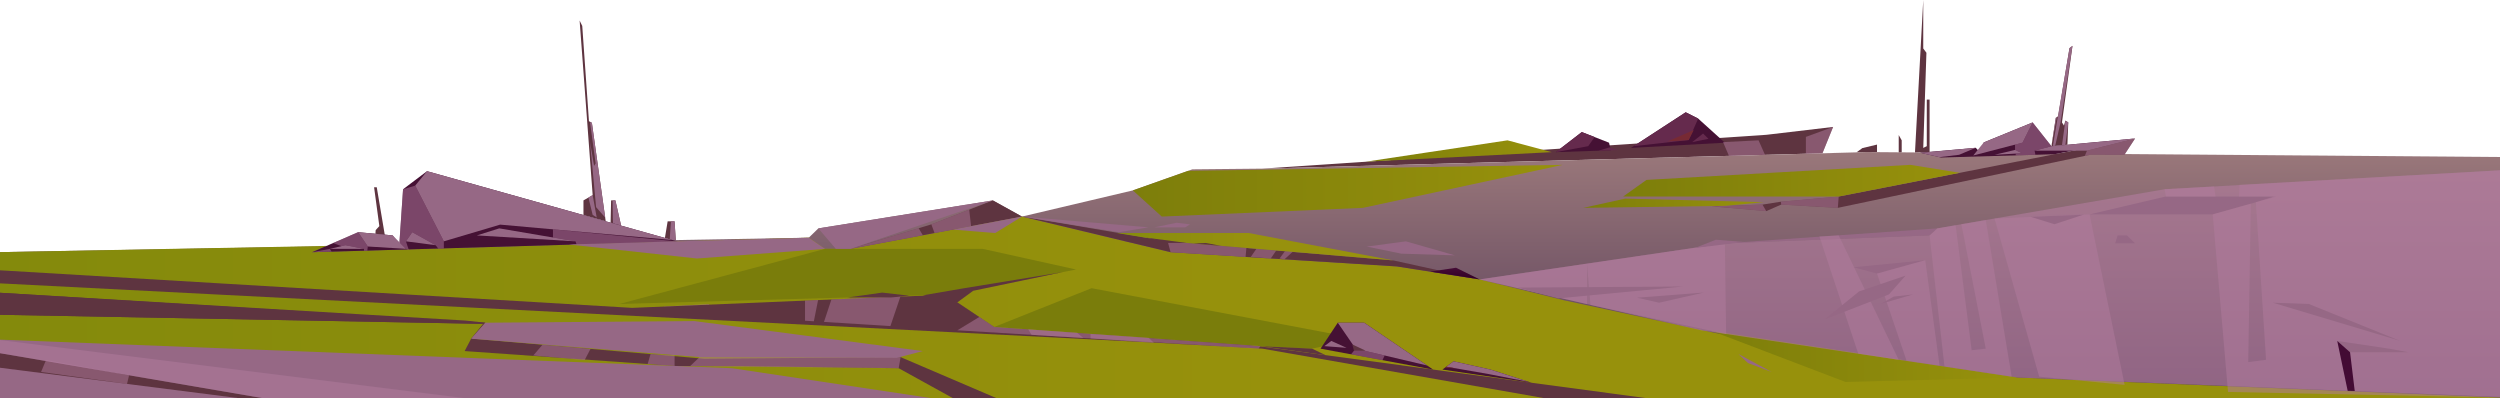 <svg viewBox="0 0 1600 255" fill="none" xmlns="http://www.w3.org/2000/svg">
<g clip-path="url(#clip0_106_1882)">
<path fill-rule="evenodd" clip-rule="evenodd" d="M387.661 141.646L378.808 78.588L376.93 77.547L372.639 16.596L370.955 13.128L379.308 124.888L373.416 128.257V137.649L387.661 141.646Z" fill="#5E3440"/>
<path fill-rule="evenodd" clip-rule="evenodd" d="M390.79 142.524L391.1 128.257H393.851L397.519 144.413L390.79 142.524Z" fill="#5E3440"/>
<path fill-rule="evenodd" clip-rule="evenodd" d="M246.281 150.428L241.127 119.846H239.413L242.78 144.72L240.437 147.261L240.256 149.629L246.281 150.428Z" fill="#5E3440"/>
<path fill-rule="evenodd" clip-rule="evenodd" d="M425.541 152.276L427.294 141.646H431.73L432.541 154.456L425.541 152.276Z" fill="#5E3440"/>
<path fill-rule="evenodd" clip-rule="evenodd" d="M1234.94 97.277V63.732H1233.14V93.546L1230.88 94.669L1232.91 33.767L1230.88 31.028V0L1225.58 97.675L1234.94 97.277Z" fill="#5E3440"/>
<path fill-rule="evenodd" clip-rule="evenodd" d="M1217.09 97.578V89.811L1215.18 86.425V97.675L1217.09 97.578Z" fill="#5E3440"/>
<path fill-rule="evenodd" clip-rule="evenodd" d="M1201.29 97.396V92.529L1191.92 94.775L1188.15 97.5L1201.29 97.396Z" fill="#5E3440"/>
<path fill-rule="evenodd" clip-rule="evenodd" d="M1312.93 93.59L1315.7 75.443L1317.2 74.401L1324.47 30.807L1326.39 29.355L1319.66 78.351L1320.94 80.361L1321.84 77.212L1323.7 78.351L1323.14 92.642L1312.93 93.59Z" fill="#5E3440"/>
<path fill-rule="evenodd" clip-rule="evenodd" d="M393.851 128.257H392.04L392.297 142.947L397.52 144.413L393.851 128.257Z" fill="#966885"/>
<path fill-rule="evenodd" clip-rule="evenodd" d="M387.309 139.139C387.33 139.29 381.497 132.566 381.497 132.566L377.613 90.691L380.211 106.16L381.198 104.577L377.613 78.236L378.808 78.588L387.309 139.139V139.139Z" fill="#966885"/>
<path fill-rule="evenodd" clip-rule="evenodd" d="M379.308 124.888L381.881 139.141L379.308 137.538L376.584 126.446L379.308 124.888Z" fill="#966885"/>
<path fill-rule="evenodd" clip-rule="evenodd" d="M431.729 141.646H429.408L428.631 153.143L432.54 154.456L431.729 141.646Z" fill="#966885"/>
<path fill-rule="evenodd" clip-rule="evenodd" d="M1321.84 77.212L1319.66 92.965L1321.84 92.762L1323.7 78.35L1321.84 77.212Z" fill="#966885"/>
<path fill-rule="evenodd" clip-rule="evenodd" d="M1318.76 78.351L1315.31 93.371H1313.84L1324.47 30.807L1326.39 29.355L1318.76 78.351Z" fill="#966885"/>
<path fill-rule="evenodd" clip-rule="evenodd" d="M1315.7 75.443L1316.32 75.012L1312.93 93.59L1315.7 75.443Z" fill="#966885"/>
<path fill-rule="evenodd" clip-rule="evenodd" d="M1173.18 81.235L1166.35 98.098L807.936 107.927L1130.5 86.272L1173.18 81.235Z" fill="#5E3440"/>
<path fill-rule="evenodd" clip-rule="evenodd" d="M807.936 107.928L1194.7 97.321L1618.74 100.641L1619 254.822H-3V161.404L517.607 152.123L523.753 146.156L635.406 128.257L654.064 138.606L725.021 121.857L763.107 108.369L807.936 107.928Z" fill="url(#paint0_linear_106_1882)"/>
<path fill-rule="evenodd" clip-rule="evenodd" d="M1614.72 255L1291.13 241.618L1100.1 213.599L1000.89 192.185L946.957 178.822L893.923 170.519L749.165 161.404L654.064 138.606L544.297 159.265H527.978L517.607 152.123L433.37 154.531L199.734 161.404L209.163 157.387L-3 161.404V254.822L1614.72 255Z" fill="url(#paint1_linear_106_1882)"/>
<path fill-rule="evenodd" clip-rule="evenodd" d="M637.748 254.822L576.393 228.552L450.779 229.593L302.146 216.765L310.63 206.531L297.929 205.154L-3 187.189L-2.921 201.409L302.111 207.146L309.196 207.256L301.513 216.765L297.373 224.686L433.722 234.326H474.448L575.14 235.652L609.855 254.822H637.748Z" fill="#5E3440"/>
<path fill-rule="evenodd" clip-rule="evenodd" d="M635.406 128.257L596.061 143.598L544.297 159.265L654.064 138.606L635.406 128.257Z" fill="#5E3440"/>
<path fill-rule="evenodd" clip-rule="evenodd" d="M1359.61 99.061L1338.09 98.968L1176.21 133.025L1139.97 130.942L1130.4 135.109L1095.31 132.05L1127.98 130.942L1139.76 129.086L1176.77 125.771L1366.44 88.621L1359.61 99.061Z" fill="#5E3440"/>
<path fill-rule="evenodd" clip-rule="evenodd" d="M1366.44 88.621L1312.93 93.59L1300.88 78.351L1269.62 91.133L1267.85 98.161L1264.46 94.581L1228.75 97.712L1242.24 100.824L1314.97 98.703L1366.44 88.621Z" fill="#451134"/>
<path fill-rule="evenodd" clip-rule="evenodd" d="M1300.89 78.351L1294.44 91.299L1262.9 99.503L1269.62 91.133L1300.89 78.351Z" fill="#966885"/>
<path fill-rule="evenodd" clip-rule="evenodd" d="M1264.46 94.581L1253.85 99.061L1241.16 100.575L1229.16 97.805L1264.46 94.581Z" fill="#966885"/>
<path fill-rule="evenodd" clip-rule="evenodd" d="M1294.06 98.094L1289.62 95.939L1276.51 99.061L1294.06 98.094Z" fill="#966885"/>
<path fill-rule="evenodd" clip-rule="evenodd" d="M1312.93 93.59L1302.12 96.437H1335.67L1366.44 88.621L1312.93 93.59Z" fill="#966885"/>
<g style="mix-blend-mode:multiply" opacity="0.5">
<path fill-rule="evenodd" clip-rule="evenodd" d="M1176.22 133.025L1176.77 125.771L1139.77 129.086L1139.97 130.942L1176.22 133.025Z" fill="#B17B9D"/>
</g>
<g style="mix-blend-mode:multiply" opacity="0.5">
<path fill-rule="evenodd" clip-rule="evenodd" d="M1130.4 135.109L1127.98 130.942L1095.31 132.05L1130.4 135.109Z" fill="#B17B9D"/>
</g>
<g style="mix-blend-mode:multiply" opacity="0.5">
<path fill-rule="evenodd" clip-rule="evenodd" d="M1335.67 96.437L1334.28 99.77L1338.09 98.968L1359.61 99.061L1366.44 88.621L1335.67 96.437Z" fill="#B17B9D"/>
</g>
<g style="mix-blend-mode:multiply" opacity="0.5">
<path fill-rule="evenodd" clip-rule="evenodd" d="M1302.69 99.061L1302.12 96.437L1312.93 93.59L1300.89 78.351L1294.44 91.299L1289.62 92.554V95.939L1294.06 98.094L1290.04 98.425L1290.09 99.428L1302.69 99.061Z" fill="#B17B9D"/>
</g>
<path fill-rule="evenodd" clip-rule="evenodd" d="M1030.95 96.189L1029.79 91.332L1012.36 84.518L995.682 97.373L1030.95 96.189Z" fill="#451134"/>
<path fill-rule="evenodd" clip-rule="evenodd" d="M1103.93 91.332L1086.84 75.902L1078.85 71.862L1043.78 94.669L1103.93 91.332Z" fill="#451134"/>
<path fill-rule="evenodd" clip-rule="evenodd" d="M1078.85 71.862L1086.84 75.902L1080.74 89.612L1045.5 93.546L1078.85 71.862Z" fill="#652A4D"/>
<path fill-rule="evenodd" clip-rule="evenodd" d="M1093.41 88.813L1089.96 85.458L1083.04 90.945L1093.41 88.813Z" fill="#652A4D"/>
<path fill-rule="evenodd" clip-rule="evenodd" d="M1012.36 84.518L1020.56 87.722L1016.46 93.546L995.682 97.373L1012.36 84.518Z" fill="#652A4D"/>
<path fill-rule="evenodd" clip-rule="evenodd" d="M1035.56 96.032L1030.06 94.333L1022.95 96.456L1035.56 96.032Z" fill="#652A4D"/>
<g style="mix-blend-mode:multiply" opacity="0.5">
<path fill-rule="evenodd" clip-rule="evenodd" d="M576.393 228.552L575.141 235.652L441.641 234.326L447.728 228.552H576.393Z" fill="#B17B9D"/>
</g>
<g style="mix-blend-mode:multiply" opacity="0.5">
<path fill-rule="evenodd" clip-rule="evenodd" d="M431.73 234.185V227.51L416.355 226.622L414.482 232.966L431.73 234.185Z" fill="#B17B9D"/>
</g>
<g style="mix-blend-mode:multiply" opacity="0.5">
<path fill-rule="evenodd" clip-rule="evenodd" d="M374.194 230.404L377.925 223.305L347.186 220.653L341.292 227.51L374.194 230.404Z" fill="#B17B9D"/>
</g>
<path fill-rule="evenodd" clip-rule="evenodd" d="M310.63 206.531L309.196 207.256L-2.921 201.409L-3 187.189L310.63 206.531Z" fill="#5E3440"/>
<g style="mix-blend-mode:multiply" opacity="0.5">
<path fill-rule="evenodd" clip-rule="evenodd" d="M453.874 194.55V201.409L424.76 199.58V196.185L453.874 194.55Z" fill="#B17B9D"/>
</g>
<path fill-rule="evenodd" clip-rule="evenodd" d="M301.513 216.765L310.63 206.531L444.366 205.49L590.591 224.686L573.945 229.023L447.727 228.552L301.513 216.765Z" fill="#966885"/>
<g style="mix-blend-mode:multiply" opacity="0.5">
<path fill-rule="evenodd" clip-rule="evenodd" d="M620.28 134.154L621.494 144.736L598.107 149.138L596.061 143.598L620.28 134.154Z" fill="#B17B9D"/>
</g>
<g style="mix-blend-mode:multiply" opacity="0.5">
<path fill-rule="evenodd" clip-rule="evenodd" d="M590.591 150.552L587.943 146.054L544.297 159.265L590.591 150.552Z" fill="#B17B9D"/>
</g>
<path fill-rule="evenodd" clip-rule="evenodd" d="M1234.94 150.67L1103.93 155.726L1239.92 146.156L1234.94 150.67Z" fill="#966885"/>
<path fill-rule="evenodd" clip-rule="evenodd" d="M1095.31 211.762L1291.13 241.618L1181.15 244.467L1095.31 211.762Z" fill="url(#paint2_linear_106_1882)"/>
<path fill-rule="evenodd" clip-rule="evenodd" d="M1133.94 238.106L1112.58 226.592L1118.72 232.349L1133.94 238.106Z" fill="#966885"/>
<g style="mix-blend-mode:multiply" opacity="0.63">
<path fill-rule="evenodd" clip-rule="evenodd" d="M1619 107.931L1385.31 121.124L1239.92 146.156L1234.94 150.671L1103.93 155.726L946.957 178.822L1088.39 211.345L1291.14 241.618L1619 254.822V107.931Z" fill="#B17B9D"/>
</g>
<g style="mix-blend-mode:multiply" opacity="0.5">
<path fill-rule="evenodd" clip-rule="evenodd" d="M1103.93 155.726L1104.71 213.78L1017.91 195.138L1015.69 168.708V194.627L946.957 178.822L1103.93 155.726Z" fill="#B17B9D"/>
</g>
<g style="mix-blend-mode:multiply" opacity="0.5">
<path fill-rule="evenodd" clip-rule="evenodd" d="M1234.94 150.671L1244.46 234.507L1287.46 241.07L1270.88 140.825L1255.29 143.485L1270.88 223.144L1261.86 224.13L1251.6 144.156L1239.92 146.156L1234.94 150.671Z" fill="#B17B9D"/>
</g>
<g style="mix-blend-mode:multiply" opacity="0.5">
<path fill-rule="evenodd" clip-rule="evenodd" d="M1305.07 241.07L1276.51 139.856L1337.33 137.207L1359.76 246.317L1305.07 241.07Z" fill="#B17B9D"/>
</g>
<g style="mix-blend-mode:multiply" opacity="0.5">
<path fill-rule="evenodd" clip-rule="evenodd" d="M1215.17 230.275L1176.77 150.67L1164.43 151.322L1189.26 226.287L1215.17 230.275Z" fill="#B17B9D"/>
</g>
<path fill-rule="evenodd" clip-rule="evenodd" d="M1232.13 166.54L1186.22 171.031L1201.29 175.104L1232.13 166.54Z" fill="#966885"/>
<g style="mix-blend-mode:multiply" opacity="0.5">
<path fill-rule="evenodd" clip-rule="evenodd" d="M1201.29 175.104L1220.2 230.804L1241.3 233.98L1232.16 166.516L1201.29 175.104Z" fill="#B17B9D"/>
</g>
<path fill-rule="evenodd" clip-rule="evenodd" d="M1219.54 176.411L1189.83 186.498L1167.55 204.535L1208.94 188.423L1219.54 176.411Z" fill="#966885"/>
<path fill-rule="evenodd" clip-rule="evenodd" d="M1203.54 194.531L1211.99 189.816L1224.39 188.423L1203.54 194.531Z" fill="#966885"/>
<path fill-rule="evenodd" clip-rule="evenodd" d="M1077.3 183.36L971.5 184.057L997.237 190.947L1077.3 183.36Z" fill="#966885"/>
<path fill-rule="evenodd" clip-rule="evenodd" d="M1090.55 187.208L1047.7 190.523L1061.79 193.737L1090.55 187.208Z" fill="#966885"/>
<path fill-rule="evenodd" clip-rule="evenodd" d="M1456.85 125.771H1386L1337.33 137.207H1416.14L1456.85 125.771Z" fill="#966885"/>
<path fill-rule="evenodd" clip-rule="evenodd" d="M1333.5 137.374L1299.61 138.764L1314.8 143.505L1333.5 137.374Z" fill="#966885"/>
<path fill-rule="evenodd" clip-rule="evenodd" d="M1361.25 150.67H1355.27L1353.71 155.726H1366.44L1361.25 150.67Z" fill="#966885"/>
<path fill-rule="evenodd" clip-rule="evenodd" d="M433.722 154.572L273.298 109.553L257.954 121.124L255.551 156.432L251.309 150.67L229.204 148.588L199.734 161.404L433.722 154.572Z" fill="#451134"/>
<path fill-rule="evenodd" clip-rule="evenodd" d="M273.298 109.553L265.733 118.804L284.058 154.456L320.09 143.761L430.264 153.601L273.298 109.553Z" fill="#966885"/>
<path fill-rule="evenodd" clip-rule="evenodd" d="M368.309 154.456L319.525 146.156L305.187 150.67L368.309 154.456Z" fill="#966885"/>
<path fill-rule="evenodd" clip-rule="evenodd" d="M251.309 150.671L259.794 159.265L235.402 157.758L229.204 148.588L251.309 150.671Z" fill="#966885"/>
<path fill-rule="evenodd" clip-rule="evenodd" d="M232.968 159.265L221.06 156.929L211.073 159.265H232.968Z" fill="#966885"/>
<path fill-rule="evenodd" clip-rule="evenodd" d="M278.801 156.929L263.827 148.588L259.794 154.457L278.801 156.929Z" fill="#966885"/>
<g style="mix-blend-mode:multiply" opacity="0.5">
<path fill-rule="evenodd" clip-rule="evenodd" d="M368.995 156.462L368.309 154.456L353.902 152.005V146.781L433.722 154.572L368.995 156.462Z" fill="#B17B9D"/>
</g>
<g style="mix-blend-mode:multiply" opacity="0.5">
<path fill-rule="evenodd" clip-rule="evenodd" d="M284.057 154.456V158.942L280.472 159.083L278.8 156.929L263.827 148.588L259.794 154.456L261.607 159.857L259.794 159.265L255.645 155.062L257.954 121.124L265.733 118.804L284.057 154.456Z" fill="#B17B9D"/>
</g>
<g style="mix-blend-mode:multiply" opacity="0.5">
<path fill-rule="evenodd" clip-rule="evenodd" d="M235.084 160.372L235.402 157.758L229.204 148.588L213.175 155.559L218.514 157.525L221.061 156.929L232.969 159.265V160.433L235.084 160.372Z" fill="#B17B9D"/>
</g>
<g style="mix-blend-mode:multiply" opacity="0.5">
<path fill-rule="evenodd" clip-rule="evenodd" d="M212.224 161.039L211.073 159.265L199.734 161.404L212.224 161.039Z" fill="#B17B9D"/>
</g>
<path fill-rule="evenodd" clip-rule="evenodd" d="M946.957 178.822L891.71 166.66L747.305 154.456L654.064 138.606L749.165 161.404L893.924 170.519L946.957 178.822Z" fill="#5E3440"/>
<g style="mix-blend-mode:multiply" opacity="0.5">
<path fill-rule="evenodd" clip-rule="evenodd" d="M747.305 154.457L749.165 161.404L797.16 164.426L797.682 158.714L747.305 154.457Z" fill="#B17B9D"/>
</g>
<g style="mix-blend-mode:multiply" opacity="0.5">
<path fill-rule="evenodd" clip-rule="evenodd" d="M800.512 164.426L804.078 159.254L816.793 160.329L813.29 165.441L800.512 164.426Z" fill="#B17B9D"/>
</g>
<g style="mix-blend-mode:multiply" opacity="0.5">
<path fill-rule="evenodd" clip-rule="evenodd" d="M818.933 165.441L822.329 160.797H827.686L822.036 165.992L818.933 165.441Z" fill="#B17B9D"/>
</g>
<path fill-rule="evenodd" clip-rule="evenodd" d="M-2.921 172.818L404.545 197.036L605.394 188.584L636.293 209.263L797.745 220.521L1053.74 254.821H988.324L807.936 223.144L736.72 219.178L-2.921 181.203V172.818Z" fill="#5E3440"/>
<path fill-rule="evenodd" clip-rule="evenodd" d="M605.395 188.584L688.697 172.486L628.919 159.265H527.978L396.4 194.55L605.395 188.584Z" fill="#7A7D0B"/>
<path fill-rule="evenodd" clip-rule="evenodd" d="M636.293 209.263L698.613 184.44L869.693 216.821L839.706 223.126L806.641 221.529L636.293 209.263Z" fill="#7A7D0B"/>
<path fill-rule="evenodd" clip-rule="evenodd" d="M845.15 223.144L856.18 206.531H873.049L917.199 236.526L845.15 223.144Z" fill="#451134"/>
<path fill-rule="evenodd" clip-rule="evenodd" d="M923.137 236.526L930.302 231.232L953.916 236.526L980.294 244.981L923.137 236.526Z" fill="#451134"/>
<path fill-rule="evenodd" clip-rule="evenodd" d="M856.18 206.531L867.589 223.144L913.339 233.905L873.048 206.531H856.18Z" fill="#966885"/>
<path fill-rule="evenodd" clip-rule="evenodd" d="M861.795 222.604L852.053 218.195L847.59 221.528L861.795 222.604Z" fill="#966885"/>
<path fill-rule="evenodd" clip-rule="evenodd" d="M930.303 231.232L925.625 234.688L952.781 239.408L978.693 244.467L953.917 236.526L930.303 231.232Z" fill="#966885"/>
<g style="mix-blend-mode:multiply" opacity="0.5">
<path fill-rule="evenodd" clip-rule="evenodd" d="M576.394 189.412L569.865 208.695L527.348 206.024L532.108 191.668L576.394 189.412Z" fill="#B17B9D"/>
</g>
<g style="mix-blend-mode:multiply" opacity="0.5">
<path fill-rule="evenodd" clip-rule="evenodd" d="M523.58 192.027L520.859 205.617L515.205 205.261V192.379L523.58 192.027Z" fill="#B17B9D"/>
</g>
<g style="mix-blend-mode:multiply" opacity="0.5">
<path fill-rule="evenodd" clip-rule="evenodd" d="M612.723 211.388L626.736 202.867L636.293 209.263L806.641 221.528L805.446 223.144L612.723 211.388Z" fill="#B17B9D"/>
</g>
<g style="mix-blend-mode:multiply" opacity="0.5">
<path fill-rule="evenodd" clip-rule="evenodd" d="M867.589 223.144L864.664 226.769L884.759 230.501L886.192 227.519L867.589 223.144Z" fill="#B17B9D"/>
</g>
<g style="mix-blend-mode:multiply" opacity="0.5">
<path fill-rule="evenodd" clip-rule="evenodd" d="M697.975 216.588V213.704L735.109 216.206L738.523 219.41L697.975 216.588Z" fill="#B17B9D"/>
</g>
<g style="mix-blend-mode:multiply" opacity="0.5">
<path fill-rule="evenodd" clip-rule="evenodd" d="M693.358 216.306L689.354 213.005L658.076 210.782L660.239 214.286L693.358 216.306Z" fill="#B17B9D"/>
</g>
<path fill-rule="evenodd" clip-rule="evenodd" d="M680.513 174.067L617.168 184.44L590.592 189.006L612.724 193.488L622.859 186.098L680.513 174.067Z" fill="#5E3440"/>
<path fill-rule="evenodd" clip-rule="evenodd" d="M581.941 189.253L564.631 187.258L542.549 190.378H570.361L581.941 189.253Z" fill="#5E3440"/>
<path fill-rule="evenodd" clip-rule="evenodd" d="M839.705 223.126L848.367 227.304L806.641 221.529L839.705 223.126Z" fill="#5E3440"/>
<path fill-rule="evenodd" clip-rule="evenodd" d="M873.949 224.416L865.441 220.399L866.563 224.416H873.949Z" fill="#5E3440"/>
<path fill-rule="evenodd" clip-rule="evenodd" d="M932.117 235.817L925.625 234.688L924.861 235.253L932.117 235.817Z" fill="#772A34"/>
<path fill-rule="evenodd" clip-rule="evenodd" d="M891.711 166.66L799.156 149.138H714.729L747.305 154.457L891.711 166.66Z" fill="url(#paint3_linear_106_1882)"/>
<path fill-rule="evenodd" clip-rule="evenodd" d="M896.914 162.348L874.713 157.809L899.758 154.457L931.08 163.414L896.914 162.348Z" fill="#966885"/>
<path fill-rule="evenodd" clip-rule="evenodd" d="M761.612 143.598L752.993 142.556L738.844 145.493H758.498L761.612 143.598Z" fill="#966885"/>
<path fill-rule="evenodd" clip-rule="evenodd" d="M735.013 145.493L654.064 138.606L716.006 148.588L735.013 145.493Z" fill="#966885"/>
<g style="mix-blend-mode:multiply" opacity="0.5">
<path fill-rule="evenodd" clip-rule="evenodd" d="M1155.77 87.597V98.388L1166.35 98.098L1173.18 81.235L1155.77 87.597Z" fill="#B17B9D"/>
</g>
<g style="mix-blend-mode:multiply" opacity="0.5">
<path fill-rule="evenodd" clip-rule="evenodd" d="M1129.62 99.105L1125.47 89.811L1102.75 90.945L1106.52 99.739L1129.62 99.105Z" fill="#B17B9D"/>
</g>
<path fill-rule="evenodd" clip-rule="evenodd" d="M946.956 178.822L931.856 171.348L915.219 173.853L946.956 178.822Z" fill="url(#paint4_linear_106_1882)"/>
<path fill-rule="evenodd" clip-rule="evenodd" d="M635.405 128.257L544.296 159.265H534.924L523.752 146.156L635.405 128.257Z" fill="#966885"/>
<path fill-rule="evenodd" clip-rule="evenodd" d="M654.064 138.606C654.064 138.606 610.473 146.81 610.078 146.885C609.684 146.959 636.941 149.138 636.941 149.138L654.064 138.606V138.606Z" fill="#966885"/>
<path fill-rule="evenodd" clip-rule="evenodd" d="M517.606 152.123L527.977 159.265L446.052 165.442L364.083 156.462L432.54 154.457L517.606 152.123Z" fill="#966885"/>
<path fill-rule="evenodd" clip-rule="evenodd" d="M1116.18 154.863L1084.72 158.714L1098.15 153.415L1116.18 154.863Z" fill="#966885"/>
<path fill-rule="evenodd" clip-rule="evenodd" d="M1083.99 83.244L1067.18 90.523L1080.74 89.612L1083.99 83.244Z" fill="#772A34"/>
<path fill-rule="evenodd" clip-rule="evenodd" d="M759.629 155.498L733.459 152.103L747.584 155.498H759.629Z" fill="#5E3440"/>
<path fill-rule="evenodd" clip-rule="evenodd" d="M763.707 155.842L781.607 157.355L771.814 155.498L763.707 155.842Z" fill="#5E3440"/>
<path fill-rule="evenodd" clip-rule="evenodd" d="M1254.26 110.594L1222.54 105.497L1053.74 115.142L1038.82 125.771H1176.77L1254.26 110.594Z" fill="url(#paint5_linear_106_1882)"/>
<path fill-rule="evenodd" clip-rule="evenodd" d="M1128.84 129.398L1040.15 127.097L1013.32 133.025L1103.93 131.758L1128.84 129.398Z" fill="url(#paint6_linear_106_1882)"/>
<path fill-rule="evenodd" clip-rule="evenodd" d="M993.071 97.373L964.802 89.811L873.936 103.497L993.071 97.373Z" fill="url(#paint7_linear_106_1882)"/>
<path fill-rule="evenodd" clip-rule="evenodd" d="M743.532 138.606L872.275 133.025L1000.21 105.497L760.299 109.364L725.021 121.857L743.532 138.606Z" fill="url(#paint8_linear_106_1882)"/>
<path fill-rule="evenodd" clip-rule="evenodd" d="M-3 217.256L468.438 235.652L596.061 254.821H-3V217.256Z" fill="#966885"/>
<g style="mix-blend-mode:multiply" opacity="0.5">
<path fill-rule="evenodd" clip-rule="evenodd" d="M1416.14 137.207L1425.94 250.848L1619 254.822V107.931L1433.33 118.297L1432.98 125.771H1455.4L1443.76 129.449L1450.28 230.275L1438.87 231.751L1440.53 130.354L1416.14 137.207Z" fill="#B17B9D"/>
</g>
<g style="mix-blend-mode:multiply" opacity="0.5">
<path fill-rule="evenodd" clip-rule="evenodd" d="M1418 125.771L1416.95 119.352L1385.35 121.077L1386.19 125.727L1418 125.771Z" fill="#B17B9D"/>
</g>
<path fill-rule="evenodd" clip-rule="evenodd" d="M1536.16 218.195L1477.65 194.55L1454.63 193.737L1536.16 218.195Z" fill="#966885"/>
<path fill-rule="evenodd" clip-rule="evenodd" d="M1528.86 223.127L1495.83 218.195L1504.04 225.451H1541.46L1528.86 223.127Z" fill="#966885"/>
<path fill-rule="evenodd" clip-rule="evenodd" d="M1504.04 225.451L1507.03 250.233L1502.51 250.13L1495.83 218.195L1504.04 225.451Z" fill="#430B34"/>
<path fill-rule="evenodd" clip-rule="evenodd" d="M168.24 254.821L-3 225.528V234.974L152.852 254.821H168.24Z" fill="#5E3440"/>
<g style="mix-blend-mode:multiply" opacity="0.5">
<path fill-rule="evenodd" clip-rule="evenodd" d="M-3 225.528L168.24 254.821H297.278L-3 217.256V225.528Z" fill="#B17B9D"/>
</g>
<g style="mix-blend-mode:multiply" opacity="0.5">
<path fill-rule="evenodd" clip-rule="evenodd" d="M81.291 245.709L82.62 240.175L29.471 230.404L26.287 238.056L81.291 245.709Z" fill="#B17B9D"/>
</g>
</g>
<defs>
<linearGradient id="paint0_linear_106_1882" x1="808" y1="254.822" x2="808" y2="97.321" gradientUnits="userSpaceOnUse">
<stop stop-color="#553B57"/>
<stop offset="0.989" stop-color="#99777A"/>
</linearGradient>
<linearGradient id="paint1_linear_106_1882" x1="-3" y1="196.803" x2="1614.72" y2="196.803" gradientUnits="userSpaceOnUse">
<stop stop-color="#308E6A"/>
<stop offset="0" stop-color="#848A0C"/>
<stop offset="0.51" stop-color="#97910C"/>
<stop offset="0.974" stop-color="#97910C"/>
</linearGradient>
<linearGradient id="paint2_linear_106_1882" x1="1095.31" y1="228.115" x2="1291.13" y2="228.115" gradientUnits="userSpaceOnUse">
<stop stop-color="#7D7E0B"/>
<stop offset="1" stop-color="#97910C"/>
</linearGradient>
<linearGradient id="paint3_linear_106_1882" x1="714.729" y1="157.899" x2="891.711" y2="157.899" gradientUnits="userSpaceOnUse">
<stop stop-color="#858B0D"/>
<stop offset="0.463" stop-color="#97910D"/>
<stop offset="1" stop-color="#98920D"/>
</linearGradient>
<linearGradient id="paint4_linear_106_1882" x1="931.088" y1="178.822" x2="931.088" y2="171.348" gradientUnits="userSpaceOnUse">
<stop stop-color="#310024"/>
<stop offset="1" stop-color="#450C36"/>
</linearGradient>
<linearGradient id="paint5_linear_106_1882" x1="1038.82" y1="115.634" x2="1254.26" y2="115.634" gradientUnits="userSpaceOnUse">
<stop stop-color="#7D7E0B"/>
<stop offset="1" stop-color="#97910C"/>
</linearGradient>
<linearGradient id="paint6_linear_106_1882" x1="1013.32" y1="130.061" x2="1128.84" y2="130.061" gradientUnits="userSpaceOnUse">
<stop stop-color="#7D7E0B"/>
<stop offset="1" stop-color="#97910C"/>
</linearGradient>
<linearGradient id="paint7_linear_106_1882" x1="873.936" y1="96.654" x2="993.071" y2="96.654" gradientUnits="userSpaceOnUse">
<stop stop-color="#7D7E0B"/>
<stop offset="1" stop-color="#97910C"/>
</linearGradient>
<linearGradient id="paint8_linear_106_1882" x1="725.021" y1="122.051" x2="1000.21" y2="122.051" gradientUnits="userSpaceOnUse">
<stop stop-color="#7D7E0B"/>
<stop offset="1" stop-color="#97910C"/>
</linearGradient>
<clipPath id="clip0_106_1882">
<rect width="1622" height="255" fill="white" transform="translate(-3)"/>
</clipPath>
</defs>
</svg>